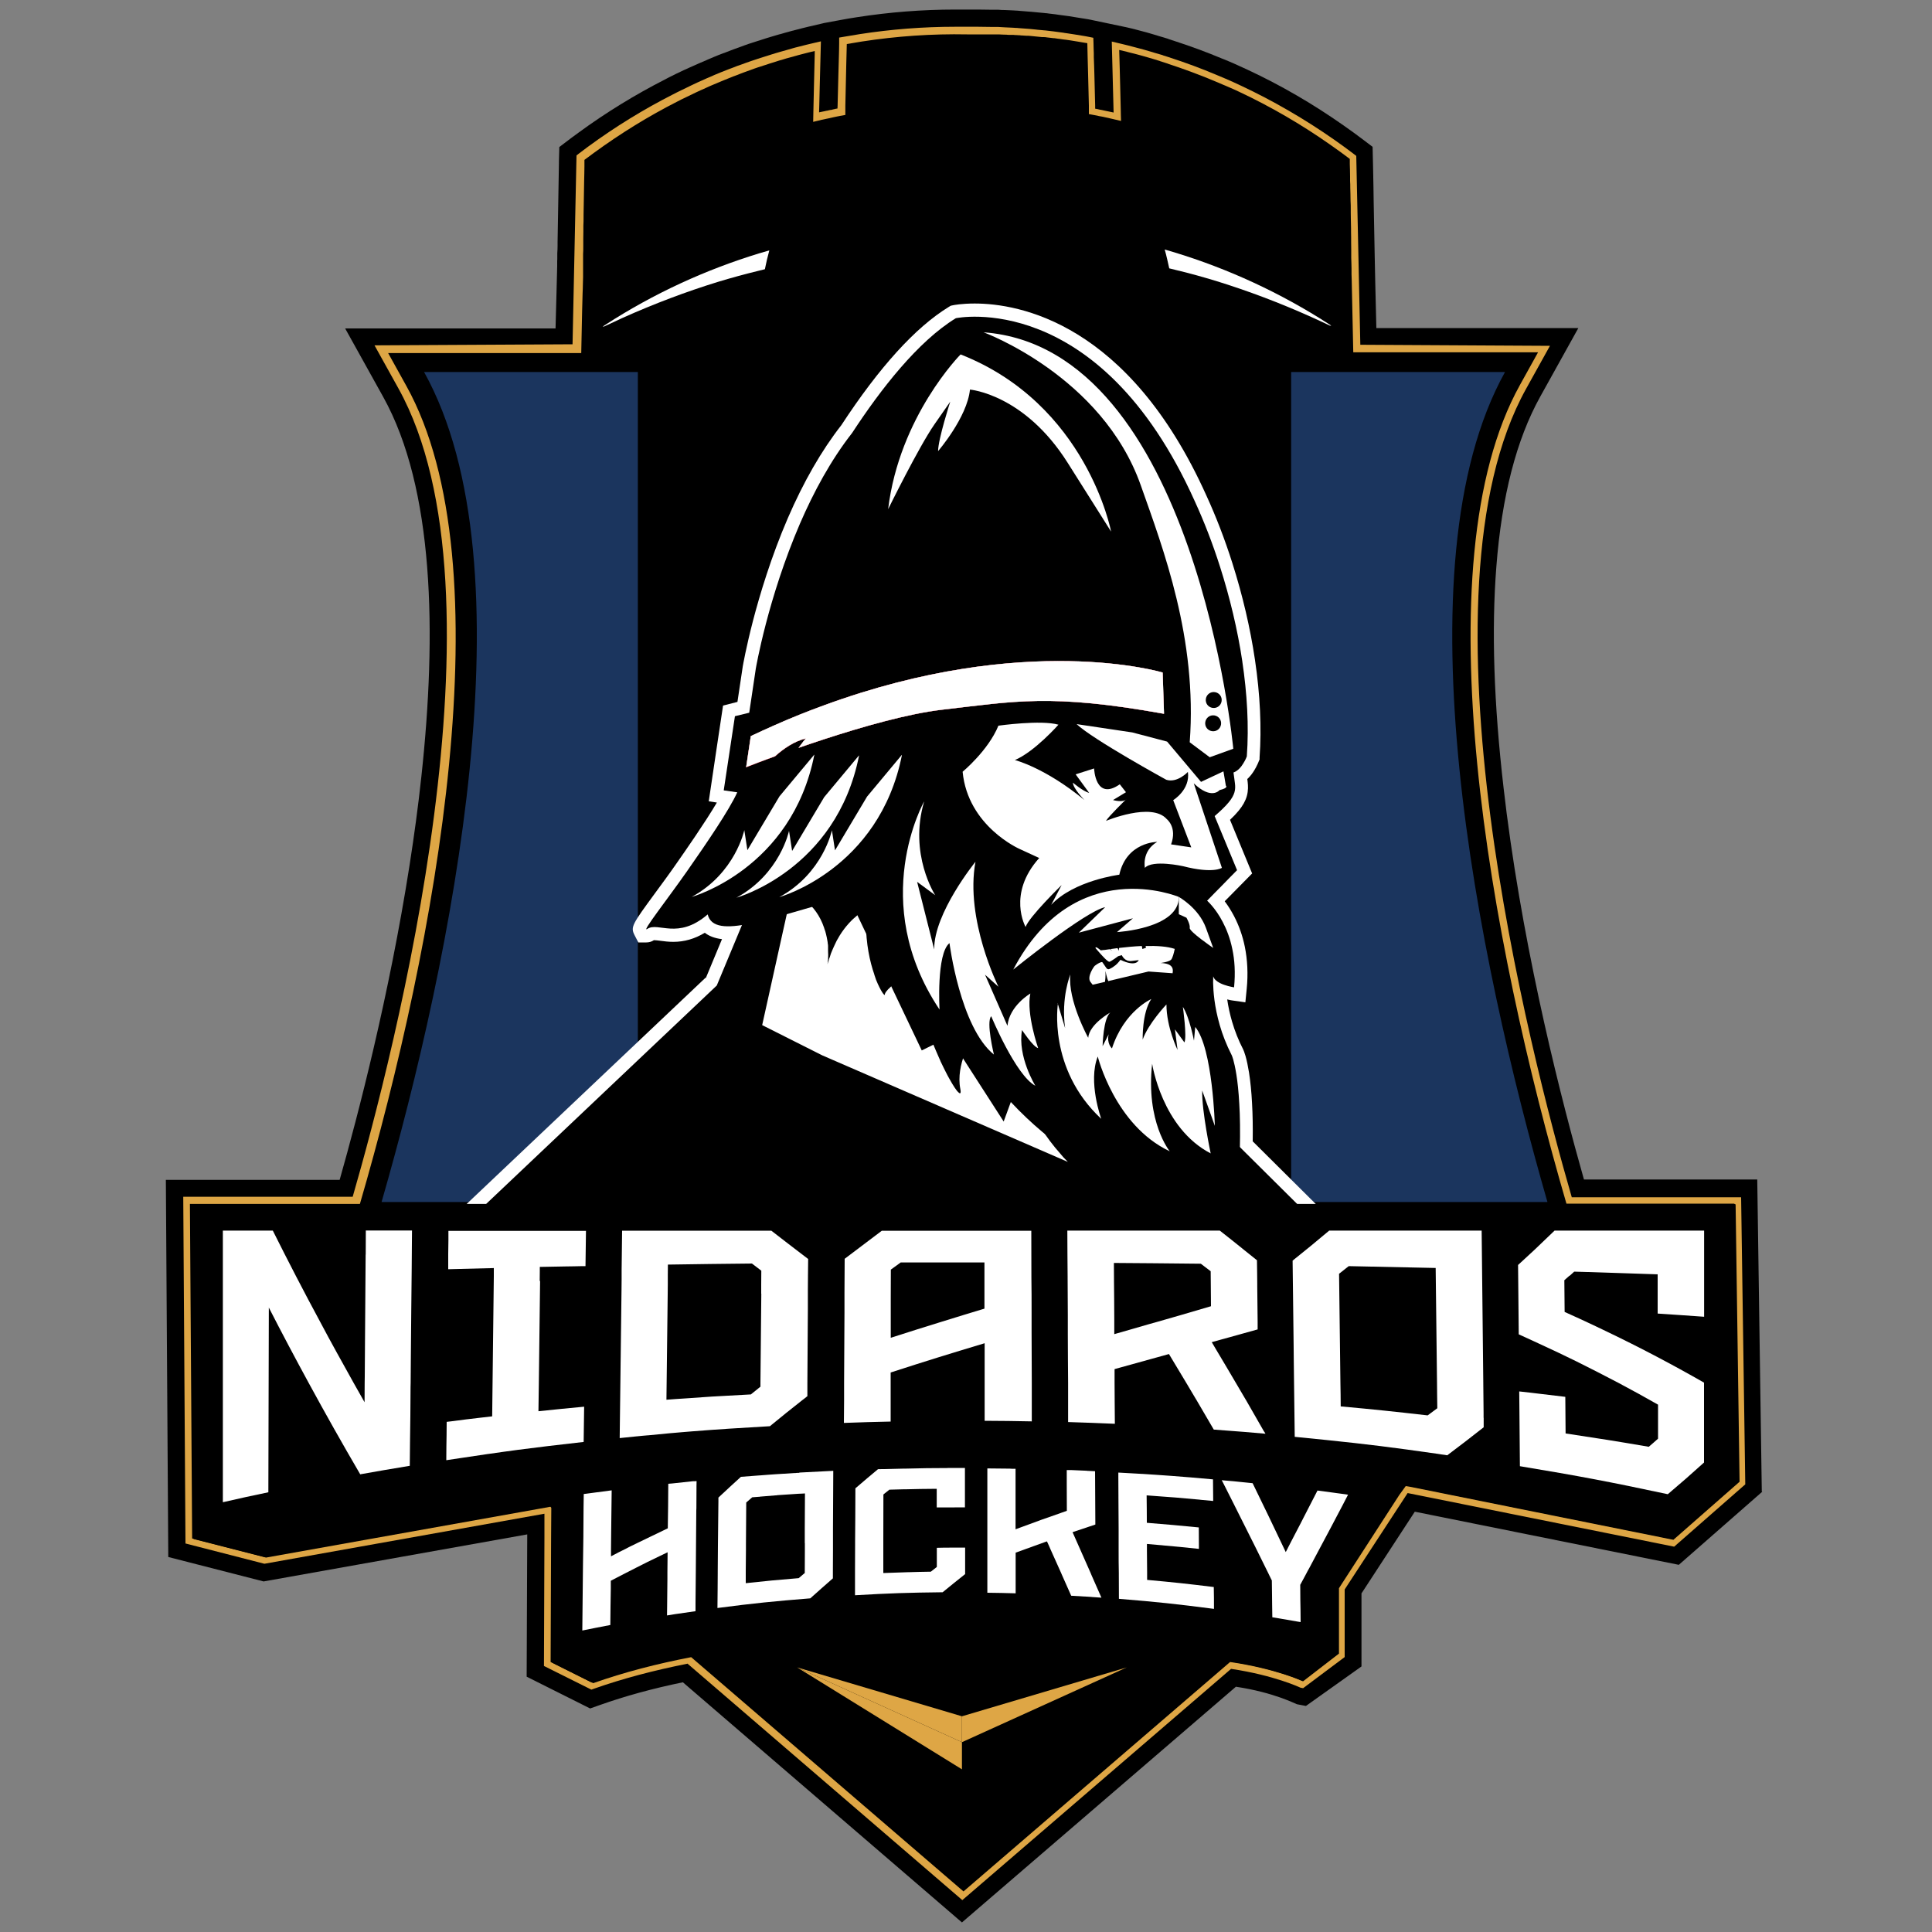 <?xml version="1.0" encoding="UTF-8"?><svg id="Lager_2" xmlns="http://www.w3.org/2000/svg" viewBox="0 0 200 200"><rect x="0" y="0" width="200" height="200" fill="#808080" stroke="none"/><defs><style>.cls-1{fill:none;}.cls-2{fill:#fff;}.cls-3{fill:#1b355e;}.cls-4{fill:#c70f26;}.cls-5{fill:#dea645;}</style></defs><g id="Layer_2"><g id="Components"><g id="_9ac87606-39f8-440e-b3c7-c25a3ea1d3a3_1"><path d="M182.43,154.42l-8.64,7.57-27.33-5.5-5.52,8.46v7.56l-5.75,4.09-.94-.18c-.1-.02-2.36-1.22-6.31-1.81l-28.36,24.4-28.89-24.86c-3.11.64-6,1.43-8.61,2.36l-.99.35-6.57-3.29.06-14.73-27.29,4.87-9.87-2.53-.25-39.04h17.99c1.91-6.72,5.13-19.09,7.24-32.59.47-3.02.89-6.08,1.22-9.16,1.61-14.85,1.31-29.84-3.95-39.3l-3.94-7.09h21.78l.05-1.89c.02-.62.03-1.22.05-1.83l.07-2.73v-.54c.01-.08.01-.12.01-.17v-.62c.02-.28.03-.53.03-.79,0-.14,0-.26,0-.37l.07-4.07c.01-.83.03-1.63.04-2.35l.03-1.76c0-.05,0-.1,0-.15l.04-1.51.95-.72c.28-.21.55-.42.84-.62l.16-.12c2.85-2.09,5.88-3.95,9-5.54,0,0,.08-.04.17-.09.09-.05.19-.1.23-.12l.06-.03c.49-.25.99-.49,1.48-.72.21-.1.41-.19.62-.28l.99-.44c.26-.11.51-.22.75-.32l.06-.03c.24-.1.48-.2.73-.31.3-.13.61-.25.91-.36l.25-.09.59-.23.38-.14c.36-.13.73-.27,1.1-.4l.34-.12c.07-.02.15-.05.25-.08.15-.05.29-.1.43-.14l1.16-.37s.43-.13.43-.13c.2-.06.39-.12.57-.17l.17-.05c.12-.03.23-.07.34-.09.25-.08.53-.15.81-.23l.41-.11h.02l.14-.04c.28-.08.55-.14.81-.21.19-.05.4-.1.61-.15l1.46-.34h0s.21-.05.21-.05l1.79-.33c.53-.1,1.07-.19,1.6-.27,3.33-.52,6.74-.79,10.14-.79.39,0,.78,0,1.17,0h.25c.31,0,.63,0,.95,0,0,0,1.5.02,1.51.02h.11s.11,0,.19,0h.32c.22.02.44.03.67.03l.9.04.29.02c.08,0,.18,0,.28.02l.99.08.27.02c.16.01.83.08.83.08.14.01.28.03.43.04,0,0,.09,0,.16.02.13,0,.26.02.38.04.21.02.45.05.68.08,0,0,.3.04.41.06,0,0,.28.04.45.06l.38.05.21.03.74.12.94.15c.16.02.36.06.56.1l.28.06,3.43.72c.19.05.37.09.55.13.07.02.43.11.43.11.23.06.48.12.72.19l.48.13.92.27c.09.03.17.05.25.08.14.04.29.09.45.13l.49.15.03.02c.21.07.41.13.61.2l.06.02c1.64.53,3.29,1.14,4.89,1.81l.21.08.81.34s.66.29.8.36l.85.39c3.43,1.6,6.74,3.53,9.86,5.72.79.55,1.47,1.05,2.09,1.52l.95.72.04,1.7.03,1.35v.12l.02.99c0,.45.02.92.02,1.4l.02,1.05h0s0,.03,0,.03l.09,4.74.06,2.85c.04,1.51.08,3.02.11,4.53h20.91l-3.94,7.09c-2.47,4.44-3.99,10.33-4.55,17.64-.51,6.52-.26,14.15.75,22.87.1.87.21,1.75.32,2.64,1.98,15.32,5.72,29.87,8,37.9h17.94l.47,32.29h0Z"/><path class="cls-5" d="M71.2,172.22c-3.51.69-6.78,1.56-9.7,2.59l-.28.1-4.91-2.45.05-13.34v-2.42s-28.99,5.18-28.99,5.18l-8.17-2.1-.23-35.89h17.54c4.31-14.91,16.57-62.4,4.73-83.69l-2.47-4.45s20.43-.11,20.5-.11c0,0,.41-19.53.41-19.55l.27-.21c.28-.22.57-.43.85-.64l.11-.08c2.78-2.04,5.73-3.85,8.76-5.39,0,0,.32-.16.39-.2l.04-.02c.5-.25.98-.48,1.46-.71h0c.2-.1.39-.19.59-.28l.98-.44c.24-.11.48-.21.72-.31l.06-.03c.23-.1.47-.2.7-.29.29-.12.59-.24.89-.35,0,0,.17-.06.22-.08l.59-.23.38-.13c.36-.13.72-.27,1.09-.39l.33-.11c.08-.03.16-.06.24-.08.14-.05.28-.09.4-.13l1.17-.37s.32-.1.39-.12c.19-.06.37-.11.55-.16l.18-.05c.1-.03.21-.06.32-.09.25-.08.53-.15.8-.23l.18-.05h0l.36-.09c.28-.07.53-.14.79-.2.19-.05.39-.1.59-.14l.9-.21-.12,4.6c-.02.69-.03,1.37-.05,2.06l-.02.69.33-.07c.08-.02.17-.04.25-.05.02,0,.05-.01.08-.02.06-.01.11-.03.17-.03.03,0,.17-.04.17-.04.06-.01.12-.03.18-.04h.06c.12-.03.22-.05.32-.08h.04s.04-.02.04-.02c.09-.01.18-.03.27-.05v-.13c0-.07,0-.13.01-.2v-.03c.01-.54.03-1.05.04-1.56.01-.54.03-1.07.04-1.61l.05-1.79c.01-.48.03-.96.03-1.44v-.58s.59-.1.59-.1c.52-.09,1.04-.18,1.56-.26,3.23-.5,6.55-.76,9.86-.76.38,0,.77,0,1.16,0h.27c.31,0,.63,0,.94,0l1.48.02s.06,0,.09,0h.03s.06,0,.11,0h.37c.22.02.45.03.68.04l.86.04.29.02c.08,0,.18,0,.29.02,0,0,.94.07.94.07l.26.02c.15.01.6.06.6.06l.16.02c.15.02.3.03.45.04,0,0,.2.02.21.02.1,0,.21.02.31.03.21.02.44.05.68.08,0,0,.28.03.37.05,0,0,.48.07.59.08h.06l.05.02.36.05.72.11.92.15c.16.03.33.05.5.09l.55.11.02.57c0,.34.02.69.03,1.03v.41c.03.59.04,1.19.06,1.79.02.54.03,1.09.04,1.63.01.53.03,1.06.04,1.6v.18s0,.09,0,.13c.09.02.17.04.26.05h.04s.04.02.04.02c.1.03.21.04.31.06l.14.03c.12.03.22.04.32.07,0,0,.27.06.34.07.1.02.46.1.46.1l-.19-7.35,1.17.28c.18.04.35.08.53.13.08.02.42.11.42.11.24.06.48.12.72.19l.45.12.93.27c.09.03.15.04.22.07.15.04.33.1.52.15l.28.08h0s.09.04.09.04c.23.07.45.14.67.21l.05.02c1.6.52,3.2,1.11,4.76,1.77l.19.08.81.34s.63.28.77.34l.84.39c3.32,1.56,6.54,3.43,9.59,5.56.77.54,1.43,1.02,2.03,1.48l.27.21s.37,17.44.42,19.55c.08,0,19.63.11,19.63.11l-2.47,4.45c-11.84,21.3.41,68.78,4.73,83.69h17.53l.43,29.72-7.36,6.45-27.5-5.53-.09-.02-6.52,9.98v7l-4.3,3.22-.27-.05s-2.68-1.28-7.19-1.95l-27.82,23.94-28.39-24.43h-.02Z"/><path d="M179.52,124.61h-17.36c-7.88-27.01-15.15-66.16-4.82-84.75l1.88-3.39h-19.13c-.04-2.12-.1-4.85-.15-6.95,0-.37-.02-.74-.03-1.11,0-.09,0-.19,0-.28v-.1c0-.07,0-.13,0-.2,0-.34-.02-.74-.03-1.16,0-.06,0-.13,0-.19,0-.06,0-.12,0-.18,0-.05,0-.11,0-.16,0-.1,0-.2,0-.3h0c0-.24,0-.5-.01-.75,0-.16,0-.32,0-.48,0-.2,0-.4-.01-.61,0-.11,0-.23,0-.34,0-.31-.01-.63-.02-.95,0-.23,0-.47-.01-.71,0-.06,0-.11,0-.17s0-.12,0-.18c0-.28,0-.56-.02-.83,0-.48-.02-.94-.03-1.39,0-.23,0-.46-.02-.69h0c0-.13,0-.24,0-.36v-.11c0-.48-.02-.92-.03-1.3,0-.03,0-.07,0-.1,0-.15,0-.29,0-.42-.66-.5-1.34-.99-2.01-1.46-3.03-2.13-6.21-3.97-9.47-5.5-.28-.13-.55-.26-.84-.38-.18-.08-.35-.16-.53-.23-.08-.03-.16-.07-.24-.1-.03,0-.05-.02-.07-.03-.24-.1-.48-.21-.73-.31-.06-.03-.13-.05-.19-.08-1.55-.65-3.13-1.23-4.71-1.75-.02,0-.03,0-.04-.02-.22-.07-.43-.14-.65-.21-.02,0-.04-.02-.07-.02-.02,0-.04-.02-.06-.02-.02,0-.03,0-.04-.02-.25-.08-.5-.15-.75-.23-.05-.02-.1-.03-.16-.05-.01,0-.03,0-.04-.01-.07-.02-.14-.04-.21-.06-.23-.07-.47-.13-.7-.2-.15-.04-.3-.08-.44-.12-.24-.06-.47-.13-.71-.18-.14-.04-.28-.08-.42-.11-.26-.07-.53-.13-.79-.19.02.59.03,1.17.05,1.76.02.64.03,1.27.05,1.91.02.83.04,1.66.06,2.49,0,.39.02.79.03,1.19-.03,0-.05-.01-.08-.02-.03,0-.06-.02-.09-.02s-.05-.01-.08-.02h0s-.08-.02-.12-.03c-.06-.02-.12-.03-.18-.04-.04,0-.08-.02-.13-.03-.06-.01-.12-.03-.17-.04-.07-.02-.15-.03-.22-.05-.08-.02-.17-.04-.25-.06-.13-.03-.25-.05-.38-.08-.09-.03-.19-.04-.28-.06-.03,0-.07-.02-.11-.02-.13-.02-.25-.04-.38-.08-.15-.02-.28-.05-.43-.08h0c-.14-.02-.28-.05-.43-.08,0-.09,0-.19,0-.28v-.27c0-.06,0-.12,0-.17v-.16c-.03-1.08-.05-2.16-.08-3.23-.02-.62-.03-1.24-.05-1.86-.01-.46-.02-.92-.03-1.37-.16-.03-.32-.06-.49-.08-.16-.03-.31-.05-.47-.08-.14-.03-.29-.05-.43-.07-.13-.02-.25-.04-.37-.06-.11-.02-.23-.04-.34-.05-.03,0-.07,0-.1-.02-.02,0-.04,0-.06,0-.08-.01-.17-.02-.25-.03h0c-.14-.02-.27-.04-.41-.06-.08,0-.16-.02-.24-.03-.09-.01-.18-.03-.27-.04-.03,0-.06,0-.08,0-.23-.03-.45-.05-.69-.08-.1-.02-.2-.03-.3-.03h0s-.03,0-.05,0-.03,0-.04,0c-.03,0-.07,0-.1,0-.2-.02-.4-.04-.6-.06-.2-.02-.4-.04-.59-.06-.08,0-.17-.01-.25-.02-.03,0-.07,0-.11,0-.03,0-.06,0-.09,0-.15,0-.3-.03-.45-.03-.06,0-.13,0-.2-.02-.02,0-.04,0-.06,0-.11,0-.21-.01-.32-.02-.09,0-.18,0-.28-.02-.07,0-.13,0-.21,0-.03,0-.05,0-.07,0-.04,0-.08,0-.12,0-.11,0-.23,0-.34-.02-.03,0-.05,0-.08,0-.23,0-.47-.02-.71-.03h-.05s-.07,0-.11,0c-.06,0-.11,0-.17,0h-.07s-.04,0-.06,0h-.05s-.05,0-.07,0c-.05,0-.1,0-.15,0-.08,0-.16,0-.24,0-.09,0-.18,0-.28,0-.11,0-.21,0-.32,0h-.49c-.31,0-.62,0-.93,0h-.29c-3.64-.07-7.29.18-10.9.74-.52.08-1.03.17-1.55.26-.01.63-.03,1.27-.05,1.91-.01.44-.02.88-.03,1.32-.02,1.05-.05,2.1-.07,3.16v.08s0,.09,0,.14v.17c0,.1,0,.18,0,.28s0,.19,0,.28c-.13.02-.28.05-.43.08,0,0-.01,0-.02,0-.13.03-.27.06-.41.08-.13.03-.25.05-.38.08-.08.02-.17.04-.26.06-.04,0-.08.02-.12.03-.06,0-.13.03-.19.04-.02,0-.04,0-.07.01-.09.02-.18.04-.27.06-.11.03-.22.04-.33.07-.04,0-.07.02-.11.03-.21.05-.42.1-.64.15-.03,0-.07.02-.1.03,0-.35.02-.7.02-1.05.02-.88.04-1.75.06-2.62.03-1.12.06-2.23.08-3.34,0-.11,0-.22,0-.33-.19.05-.39.09-.59.14-.26.06-.52.13-.78.2-.12.03-.23.06-.34.09-.03,0-.07.02-.1.03h0c-.3.08-.61.16-.91.25-.14.03-.28.08-.42.12h0s-.04.01-.06.02c-.17.05-.35.1-.52.15-.13.04-.27.08-.4.13-.1.03-.19.06-.29.09-.21.06-.41.13-.61.2l-.26.08c-.13.04-.27.09-.4.13-.08.03-.17.06-.25.08-.1.03-.2.07-.29.1-.38.13-.75.27-1.13.41-.11.04-.22.08-.32.12-.02,0-.05.02-.07.03-.08.03-.17.07-.25.1-.09.03-.18.07-.27.1-.04.02-.08.03-.11.04-.03,0-.06.02-.08.03-.29.11-.59.23-.87.35-.23.1-.47.19-.7.29-.26.11-.52.22-.78.33h0c-.06.03-.12.06-.18.08-.2.09-.39.18-.59.27-.06.03-.13.06-.19.08-.19.09-.39.18-.58.27h0c-.48.23-.96.46-1.43.69-.02,0-.04.02-.06.03-.13.07-.26.13-.39.2-2.99,1.52-5.88,3.3-8.66,5.33-.32.23-.64.47-.96.71v.13s0,.08,0,.13c0,.08,0,.18,0,.27v.16c0,.44-.02.96-.03,1.52-.01.72-.03,1.52-.04,2.34,0,.38-.01.75-.02,1.13,0,.06,0,.13,0,.18v.05c0,.3,0,.6-.02.9v.15c0,.16,0,.3,0,.46,0,.24,0,.48-.01.72h0c0,.14,0,.28,0,.43,0,.13,0,.27,0,.4,0,.27,0,.53-.02.78v.23c0,.11,0,.22,0,.32v.34c0,.07,0,.13,0,.2v.23h0v.27c0,.08,0,.15,0,.23v.08c0,.1,0,.2,0,.29,0,.06,0,.13,0,.19,0,.24-.01.49-.02.73,0,.32-.02.64-.03.96-.02.63-.03,1.25-.05,1.87-.03,1.22-.06,3.06-.09,4.31h-19.99l1.88,3.39c10.34,18.59,3.06,57.74-4.82,84.75h-17.42l.23,34.63,7.49,1.92,26.53-4.74,2.9-.52.26.23v3.01s-.06,12.9-.06,12.9l4.24,2.12c3.19-1.13,6.6-2.01,10.14-2.69l28.19,24.25,27.6-23.75c4.78.7,7.55,2,7.55,2l3.72-2.87v-6.77l6.25-9.66.66-.91.55.09,27.16,5.47,6.85-6.01-.41-28.69h0v-.02Z"/><path class="cls-3" d="M155.79,38.51h-22.13v85.92h26.53c-7.25-25.15-15.59-65.8-4.39-85.92"/><path class="cls-3" d="M66.03,38.51v85.92h-26.53c7.25-25.14,15.6-65.79,4.4-85.92,0,0,22.13,0,22.13,0Z"/><path d="M127.18,62.04c.07.37-.17.73-.54.8-.37.07-.73-.17-.8-.54-.07-.37.17-.73.54-.8.37-.07.73.17.8.54"/><path d="M127.58,63.8c.07.37-.17.73-.54.8-.37.07-.73-.17-.8-.54-.07-.37.17-.73.54-.8.37-.07.73.17.8.54"/><path d="M127.18,62.04c.07.37-.17.73-.54.8-.37.07-.73-.17-.8-.54-.07-.37.17-.73.54-.8.37-.07.73.17.8.54"/><path d="M127.58,63.8c.07.37-.17.73-.54.8-.37.07-.73-.17-.8-.54-.07-.37.17-.73.54-.8.37-.07.73.17.8.54"/><path d="M127.18,62.04c.07.37-.17.73-.54.8-.37.07-.73-.17-.8-.54-.07-.37.17-.73.54-.8.37-.07.73.17.8.54"/><path d="M127.58,63.8c.07.37-.17.73-.54.8-.37.07-.73-.17-.8-.54-.07-.37.17-.73.54-.8.37-.07.73.17.8.54"/><path class="cls-2" d="M78.65,26.21c.33-.09.66-.2.99-.29-.17.63-.33,1.28-.46,1.95l-.73.18c-1.35.33-2.75.71-4.13,1.13-3.28,1.01-6.59,2.26-9.83,3.71-.65.3-1.31.6-1.96.91h-.13c.08-.05.16-.1.24-.16,5.04-3.27,10.43-5.73,16-7.43"/><path class="cls-2" d="M137.81,33.71h-.13c-.66-.32-1.32-.61-1.97-.91-3.23-1.45-6.54-2.7-9.81-3.71-1.39-.42-2.77-.81-4.13-1.13l-.73-.18c-.15-.67-.29-1.32-.47-1.95.33.09.66.2.99.29,5.57,1.7,10.96,4.17,16.01,7.43.07.05.16.1.24.16"/><path d="M127.18,62.04c.07.37-.17.73-.54.8-.37.07-.73-.17-.8-.54-.07-.37.17-.73.54-.8.37-.07.73.17.8.54"/><path d="M127.58,63.8c.07.37-.17.73-.54.8-.37.07-.73-.17-.8-.54-.07-.37.17-.73.54-.8.37-.07.73.17.8.54"/><path d="M127.18,62.04c.07.37-.17.73-.54.8-.37.07-.73-.17-.8-.54-.07-.37.17-.73.54-.8.37-.07.73.17.8.54"/><path d="M127.58,63.8c.07.37-.17.73-.54.8-.37.07-.73-.17-.8-.54-.07-.37.17-.73.54-.8.37-.07.73.17.8.54"/><path d="M127.18,62.04c.07.37-.17.73-.54.8-.37.07-.73-.17-.8-.54-.07-.37.17-.73.54-.8.37-.07.73.17.8.54"/><path d="M127.58,63.8c.07.37-.17.73-.54.8-.37.07-.73-.17-.8-.54-.07-.37.17-.73.54-.8.37-.07.73.17.8.54"/><path class="cls-2" d="M73.07,101.24l1.67-4.02c-.79-.09-1.37-.34-1.78-.66-1.04.63-2.12.94-3.26.94-.51,0-.96-.06-1.33-.11-.24-.03-.46-.06-.62-.06h-.06c-.25.16-.51.23-.78.23h-.83l-.39-.75c-.44-.86-.24-1.13,2.18-4.43.69-.94,1.48-2.01,2.15-2.98.97-1.39,2.94-4.21,4.19-6.32l-.84-.13.77-5.18.71-4.73,1.49-.38.55-3.67c.02-.11.34-1.96,1.07-4.77.68-2.6,1.85-6.54,3.59-10.57,1.63-3.77,3.49-7.01,5.54-9.63,3.94-6.02,7.68-10.14,11.13-12.25l.2-.12.23-.05c.09-.02.9-.18,2.25-.18,4.53,0,15.92,1.94,23.99,19.89.99,2.16,1.9,4.51,2.68,6.97,1.06,3.34,1.85,6.7,2.34,10,.54,3.63.7,7.05.48,10.15v.19s-.08.18-.08.18c0,0-.04.12-.13.31-.1.22-.22.44-.34.64-.19.31-.4.58-.62.8-.03.03-.06.06-.1.09.02.12.03.23.04.33.04.37.07.87-.09,1.44-.15.52-.42,1-.85,1.52-.24.29-.53.6-.89.94l2.29,5.55-2.84,2.88c.36.47.68.99.97,1.54.51.98.88,2.03,1.11,3.15.28,1.38.35,2.85.2,4.37l-.14,1.4-1.4-.2s-.15-.02-.39-.08c-.03,0-.06-.01-.09-.02.11.76.28,1.53.5,2.29.29.99.67,1.95,1.14,2.86.05.1.14.31.25.69.14.48.26,1.07.37,1.74.14.91.25,1.97.31,3.15.07,1.19.09,2.52.07,3.96l8.12,8.07-91.4.22,26.64-25.23h0Z"/><path class="cls-2" d="M49.82,125.12l84.75-.21-6.22-6.18c.03-1.77,0-3.24-.06-4.44-.07-1.28-.18-2.27-.3-3.02-.12-.75-.24-1.25-.33-1.57s-.16-.45-.16-.45c-.55-1.08-.95-2.12-1.23-3.09s-.45-1.85-.55-2.6c-.1-.75-.13-1.36-.14-1.79,0-.43.01-.67.01-.67.06.22.23.39.44.54.21.15.48.27.73.35.25.09.5.15.69.19s.3.06.3.06c.15-1.52.06-2.84-.18-3.96-.23-1.13-.6-2.06-.99-2.8-.38-.74-.79-1.29-1.1-1.66-.31-.37-.52-.55-.52-.55l.77-.79.78-.79.77-.79.78-.79-.58-1.4-.58-1.4-.58-1.4-.58-1.4c.67-.58,1.14-1.04,1.46-1.43.32-.39.5-.72.59-1.03.09-.31.09-.61.05-.93-.03-.33-.1-.69-.15-1.12.22-.08.42-.22.59-.39.17-.17.32-.37.43-.56.12-.19.21-.37.27-.5s.09-.22.09-.22c.23-3.15.03-6.5-.47-9.85-.5-3.35-1.31-6.68-2.3-9.79-.78-2.46-1.68-4.76-2.63-6.83-9.93-22.09-24.73-18.94-24.73-18.94-3.93,2.4-7.78,7.35-10.74,11.88-2.21,2.82-3.99,6.13-5.4,9.39-1.65,3.83-2.8,7.58-3.53,10.38-.73,2.79-1.04,4.63-1.04,4.63l-.17,1.14-.17,1.14-.17,1.14-.17,1.14-.37.09-.37.09-.37.09-.37.09-.29,1.92-.29,1.92-.29,1.92-.29,1.92.35.05.35.05.35.05.35.05c-.83,1.84-3.19,5.29-5.18,8.14s-4.83,6.46-4.13,6c1.14-.76,3.14,1.17,6.25-1.5.29,1.19,1.54,1.41,3.53,1.1l-2.6,6.24-24.39,23.1h0Z"/><path d="M110.59,120.3l-25.47-11.05-6.22-3.13h0s2.15-9.7,2.15-9.7l.9-4.04s.08.05.12.07c.31.11,2.36.95,3.25,3.62,0,.02.02.05.02.08.07.17.12.34.16.51,0,0,0,0,0,0,.04.14.07.27.09.39.02.12.05.26.07.38.02.08.02.17.03.25.02.08.03.16.03.25,0,.08,0,.17,0,.24,0,.08,0,.16,0,.24.02.32.02.62,0,.89-.02.18-.04.36-.06.52.04-.12.06-.24.11-.34.03-.14.07-.27.13-.4.04-.13.08-.26.12-.38.05-.12.1-.25.15-.36.05-.12.1-.23.15-.34l.15-.32c.05-.09.1-.2.15-.31.11-.18.21-.35.3-.52.62-1,1.29-1.66,1.81-2.08.09-.08.18-.14.27-.2.41-.3.69-.41.69-.41-.04.44-.05.88-.05,1.3,0,2.25.41,4.11.87,5.42,0,0,0,0,0,.02.06.18.12.36.18.53.48,1.18.91,1.75.91,1.51,0-.02,0-.08.04-.12,0-.04.05-.08.08-.15.02-.02.04-.05.07-.08.04-.05.1-.12.15-.18l.1-.09c.14-.15.29-.28.45-.43.04-.04.09-.08.14-.12.2-.18.42-.38.65-.55.6-.49,1.14-.88,1.14-.88h0c.12,1.04.34,2.14.64,3.24.15.55.31,1.1.48,1.64.12.35.24.72.37,1.08.13.34.26.7.39,1.04.2.52.41,1.01.61,1.48.12.27.23.53.34.78.05.09.08.18.12.28.12.24.23.48.33.68.07.14.14.28.2.4.12.25.25.48.36.68.41.74.75,1.27.97,1.45.08.08.15.11.18.07.05-.05.05-.18,0-.45-.49-2.5,1.19-5.22,1.31-5.42,0,0,.02.08.05.17,0,.05.02.11.05.18.04.16.11.38.18.63.03.12.08.25.1.38.03.07.05.15.08.24.07.25.15.51.23.78.08.28.16.55.24.82.04.12.08.24.11.36.15.51.3.99.43,1.38.07.2.12.36.18.51,0,0,0,.02,0,.02.08.22.14.34.17.37.05.05.05-.07,0-.38-.32-2.19.74-8.83.74-8.86.08.59.18,1.16.28,1.71.02.11.03.22.06.32.06.32.12.63.19.95.06.32.13.64.22.94.15.61.31,1.2.48,1.77.17.56.34,1.1.54,1.64h0c.74,2.12,1.66,3.91,2.63,5.44,0,0,.02.02.02.02.33.52.66,1,1,1.45.34.45.69.88,1.04,1.27.12.14.23.27.34.4.12.12.25.25.37.38,0,0,.02.02.03.04h.01s.03.04.05.06h0s0,.03,0,.03h.02ZM105.98,96.54l-26.26-7.77-5.52,13.25-24.39,23.1,84.75-.21-28.59-28.38h0Z"/><path d="M128.61,68.5c-.5-3.35-1.31-6.68-2.3-9.79-.78-2.46-1.68-4.76-2.63-6.83-9.93-22.09-24.73-18.94-24.73-18.94-3.93,2.4-7.78,7.35-10.74,11.88-2.21,2.82-3.99,6.13-5.4,9.39-1.65,3.83-2.8,7.58-3.53,10.38-.73,2.8-1.04,4.63-1.04,4.63l-.17,1.14-.17,1.14-.17,1.14-.17,1.14-.37.09-.37.09-.37.09-.37.09-.29,1.92-.29,1.92-.29,1.92-.29,1.92.35.05.35.05.35.05.35.05c-.83,1.84-3.19,5.29-5.18,8.14-1.99,2.85-4.83,6.46-4.13,6,1.14-.76,3.14,1.17,6.25-1.5.67,2.74,6.38.36,14.58-1.84l3.79,7.96,3.79,7.96,1.42-.7,1.42-.7,2.82,4.38,2.82,4.38.37-1.01.37-1.01c2.17,2.32,4.33,4.07,6.35,5.39,2.02,1.32,3.9,2.21,5.51,2.81,1.61.6,2.95.92,3.88,1.08.94.16,1.47.17,1.47.17-.4-.22-.78-.52-1.12-.84-.34-.33-.65-.68-.9-1.01s-.47-.64-.62-.88-.24-.39-.26-.43c1.76,1.15,3.26,1.98,4.52,2.57,1.26.6,2.27.97,3.07,1.2.8.23,1.37.31,1.75.33.38.03.56,0,.56,0-.21-.2-.35-.64-.44-1.19-.09-.54-.12-1.2-.13-1.83,0-.63,0-1.23.03-1.67.02-.44.04-.73.04-.73.04-1.93.02-3.51-.06-4.79-.07-1.28-.18-2.27-.3-3.02-.12-.75-.24-1.25-.33-1.57s-.16-.45-.16-.45c-.55-1.08-.95-2.12-1.23-3.09s-.45-1.85-.55-2.6c-.1-.75-.13-1.36-.14-1.79,0-.43.01-.67.01-.67.06.22.23.39.44.54.22.15.48.27.73.35.25.09.5.15.69.19s.3.06.3.06c.15-1.52.06-2.84-.18-3.96-.23-1.13-.6-2.06-.99-2.8-.38-.74-.79-1.29-1.1-1.66-.31-.37-.52-.55-.52-.55l.77-.79.78-.79.77-.79.78-.79-.58-1.4-.58-1.4-.58-1.4-.58-1.4c.67-.58,1.14-1.04,1.46-1.43.32-.39.5-.72.59-1.03.09-.31.09-.61.05-.93-.03-.33-.1-.69-.15-1.12.22-.08.42-.22.59-.39.17-.17.32-.37.43-.56.12-.19.21-.37.27-.5s.09-.22.09-.22c.23-3.15.03-6.5-.47-9.85"/><path class="cls-2" d="M103.37,75.12s4.39-.62,6.2-.1c0,0-2.47,2.8-4.51,3.66,0,0,3.12.78,7.2,4.14,0,0-1.19-1.21-1.19-1.8,0,0,1.04.9,1.68,1.06l-1.4-1.92,1.91-.61s.12,3.41,2.66,1.64l.64.82-1.34.81s1.08.32,1.41-.13c0,0-1.92,1.87-2.14,2.29,0,0,4.73-1.99,6.3-.18,0,0,1.09.84.44,2.61l2.09.31-1.87-4.89s1.78-1.08,1.52-2.92c0,0-1.1,1.18-2.24.81,0,0-7.62-4.18-9.28-5.76l5.76.86,3.61.95,3.51,4.17,2.32-1.09.25,1.48s.33.23-.65.46c0,0-.83,1.06-2.67-.7l2.91,8.75s-.91.63-4.01-.17c0,0-3.16-.71-3.96.17,0,0-.37-1.72,1.27-2.69,0,0-3.17,0-3.92,3.4,0,0-4.7.59-7.05,3.12l1.08-2.05s-3.38,3.29-3.73,4.34c0,0-1.94-3.41,1.41-7.14l-2.02-.93s-5.37-2.34-5.91-8c0,0,2.66-2.2,3.71-4.78"/><path class="cls-2" d="M122.03,92.85s-10.79-4.55-17.14,7.52c0,0,7.48-6.05,9.52-6.46l-2.73,2.64,5.6-1.49-1.65,1.43s6.44-.36,6.4-3.64"/><path class="cls-2" d="M96.82,92.68s-2.78-4.24-1.15-9.72c0,0-5.88,10.37,1.59,21.55,0,0-.34-5.78,1.03-6.88,0,0,1.1,8.71,4.6,11.54,0,0-.83-3.39-.28-3.97,0,0,2.53,6.11,4.57,7.2,0,0-1.87-3.02-1.38-5.77,0,0,1.15,1.75,1.67,1.87,0,0-1.25-3.55-.81-5.65,0,0-2.16,1.25-2.37,3.34l-2.32-5.29,1.39,1.25s-3.48-6.96-2.38-12.94c0,0-4.33,5.33-4.27,9.08l-1.77-7,1.89,1.39h0Z"/><path class="cls-2" d="M84.3,78.13c-2.35,11.86-12.7,14.72-12.7,14.72,4.53-2.46,5.45-6.92,5.45-6.92l.32,2.08,3.32-5.57h0s3.56-4.27,3.56-4.27l.04-.04h0Z"/><path class="cls-2" d="M88.93,78.21c-2.35,11.86-12.7,14.72-12.7,14.72,4.53-2.46,5.45-6.92,5.45-6.92l.32,2.08,3.32-5.57h0s3.56-4.27,3.56-4.27l.04-.04h0Z"/><path class="cls-2" d="M93.37,78.15c-2.35,11.86-12.7,14.72-12.7,14.72,4.53-2.45,5.45-6.92,5.45-6.92l.32,2.08,3.32-5.57h0s3.56-4.27,3.56-4.27l.04-.04h0Z"/><path class="cls-2" d="M109.52,103.86s-1.1,6.76,4.48,11.96c0,0-1.4-3.84-.36-6.45,0,0,1.76,7.13,7.45,9.81,0,0-2.49-3.03-1.82-9.06,0,0,1,6.66,6.06,9.28,0,0-.93-4.38-.88-6.51l1.31,3.66s-.21-8.05-2.03-10.24l-.13,1.42s-.46-2.43-1.15-3.5c0,0,.44,3.13.16,3.68l-.98-1.35.27,2.13s-1.15-2.35-1.15-4.71c0,0-1.89,1.99-2.46,3.64,0,0-.08-2.78.89-4.2,0,0-2.81,1.23-4.07,5.11,0,0-.57-.5-.34-1.46l-.63,1.23s.06-2.94.82-3.5c0,0-2.18,1.2-2.31,2.63,0,0-2.13-3.86-1.85-6.55,0,0-.98,2.39-.54,5.55l-.77-2.56h0Z"/><path class="cls-2" d="M125.23,78.39l2.44-.88s-3.91-41.51-25.85-43.11c0,0,12.28,4.5,16.28,15.86,2.32,6.57,5.86,15.84,5.06,26.58l2.07,1.55h0Z"/><path class="cls-2" d="M120.49,73.89c-11.72-2.11-15.48-1.28-22.97-.42-3.52.41-8.21,1.75-12.19,3.05-.94.31-1.84.61-2.67.9.42-.58.71-.93.75-.97-1.18.28-2.29,1.04-3.18,1.84-.68.24-1.26.47-1.73.64-.8.3-1.26.49-1.26.49l.48-3.22c.79-.37,1.56-.73,2.34-1.07,1.79-.8,3.54-1.5,5.25-2.12,20.91-7.67,35.05-3.39,35.05-3.39l.14,4.26h0Z"/><path class="cls-4" d="M99.47,72.36c-.65.08-1.33.16-2.04.24-2.45.28-5.65,1.02-9.53,2.2h0s-.09.03-.13.04c-.47.15-.96.3-1.45.45,0,0,0,0,0,0-.39.13-.8.26-1.21.38l.48-.63-2.37.55c-1.12.27-2.28.92-3.44,1.93-.35.13-.68.25-.97.36-.17.06-.33.12-.48.18l.19-1.26c.31-.14.6-.28.88-.41.36-.16.69-.31,1.01-.45,1.38-.61,2.79-1.19,4.2-1.73.33-.13.66-.25.99-.37,17.99-6.6,31.02-4.2,33.9-3.53l.08,2.53c-9.95-1.71-14.03-1.22-20.12-.48M120.36,69.63s-14.15-4.28-35.05,3.39c-1.7.62-3.46,1.33-5.25,2.13-.77.33-1.55.7-2.34,1.07l-.48,3.22s.46-.18,1.26-.49c.47-.18,1.05-.4,1.73-.64.89-.8,2-1.57,3.18-1.85-.03.04-.33.39-.75.97.84-.29,1.74-.6,2.67-.91,3.99-1.31,8.68-2.64,12.19-3.05,7.49-.87,11.25-1.69,22.96.42l-.13-4.26h0Z"/><path class="cls-2" d="M120.49,73.89c-11.72-2.11-15.48-1.28-22.97-.42-3.52.41-8.21,1.75-12.19,3.05-.94.31-1.84.61-2.67.9.42-.58.71-.93.75-.97-1.18.28-2.29,1.04-3.18,1.84-.68.24-1.26.47-1.73.64-.8.3-1.26.49-1.26.49l.48-3.22c.79-.37,1.56-.73,2.34-1.07,1.79-.8,3.54-1.5,5.25-2.12,20.91-7.67,35.05-3.39,35.05-3.39l.14,4.26h0Z"/><path d="M126.4,75c-.07.45-.48.76-.94.69-.45-.07-.76-.48-.69-.94.07-.45.48-.76.94-.69.45.07.76.48.69.94"/><path d="M126.46,72.59c-.07.45-.48.76-.94.69-.45-.07-.76-.48-.69-.94.07-.45.48-.76.94-.69.45.07.76.48.69.94"/><path class="cls-2" d="M121.4,100.75l-2.51-.18-4.16.99c-.18-.39-.29-1.05-.29-1.05,0,0,.03.6-.05,1.13l-1.28.3c-.08-.1-.17-.21-.24-.31-.36-.52.35-1.55.46-1.65.11-.09.38-.28.61-.36.23-.08.18.04.35.24.16.2.29.58.56.45.27-.12.45-.25.65-.41.2-.16.49-.54.49-.54,1.66.8,1.89.03,1.89.03l-.74.09c-.73.09-1.01-.6-1.01-.6l-.37.1s-.67.5-.9.58c-.16.06-.84-.7-1.21-1.13-.14-.17-.24-.28-.24-.28-.05-.29.54.23.54.23l.32-.04s.04,0,.06,0c.18-.03.37-.06.56-.08l.26.18s-.07-.06-.15-.14c-.01-.01-.03-.03-.05-.05.24-.03.49-.07.74-.1.08.17.13.28.13.28,0-.11,0-.2.03-.3.78-.09,1.58-.17,2.35-.2.04.18.06.31.06.31l.38-.13s-.04-.11-.05-.18c1.17-.03,2.25.04,3.02.3-.09.42-.23.98-.39,1.13-.26.23-1.08.33-1.08.33,1.24.04,1.26.57,1.27.77,0,.06,0,.18-.03.32"/><path d="M114.1,99.05c-.19.03-.38.06-.57.09-.13-.16-.22-.26-.22-.26-.04-.27.5.21.5.21l.29-.03h0Z"/><path class="cls-2" d="M122.03,92.85s2.06,1.14,2.81,3.21l.75,2.07s-2.49-1.7-2.43-2.07c.06-.37-.34-1.06-.34-1.06l-.79-.36v-1.79h0Z"/><path class="cls-2" d="M98.37,41.58s-1.25,3.86-1.26,5.12c0,0,3.01-3.49,3.3-6.37,0,0,5.61.45,10.11,7.57l4.5,7.13s-2.5-13.2-15.58-18.34c0,0-6.34,6.39-7.5,16.02,0,0,3.17-6.45,4.8-8.79l1.63-2.34h0Z"/><polygon class="cls-5" points="99.58 177.67 82.52 172.61 99.58 180.35 99.58 177.67"/><polygon class="cls-5" points="99.58 177.67 116.64 172.61 99.58 180.35 99.58 177.67"/><polygon class="cls-5" points="82.52 172.61 99.58 183.16 99.58 180.35 82.52 172.61"/><path d="M179.93,153.31l-6.85,6.01-27.16-5.47-.55-.09-.66.91-6.25,9.66v6.77l-3.72,2.88s-2.77-1.3-7.55-2c-.93-.13-1.94-.28-3.01-.42-.97-.13-1.99-.26-3.05-.38-11.47-1.39-28.37-2.62-43.83-.64-1,.13-2.01.27-3,.43-.98.15-1.95.32-2.91.51-3.54.68-6.95,1.56-10.15,2.69l-4.24-2.12.05-12.9.02-3.01v-.27l-.26.05-2.9.52-26.53,4.74-7.49-1.92-.23-34.63h159.85l.41,28.69h0Z"/><path class="cls-2" d="M37.87,127.4c-.01.8-.01,1.6-.01,2.4,0,.05,0,.09-.01.14-.02,3.19-.05,6.38-.07,9.57v.09c-.01.97-.02,1.94-.02,2.91-.01.22-.01.44-.01.67,0,.66-.01,1.32-.01,1.98-.38-.66-.75-1.32-1.12-1.98-.59-1.05-1.18-2.11-1.76-3.17-.58-1.04-1.14-2.09-1.7-3.14-1.69-3.13-3.33-6.3-4.92-9.48h-5.17v28.12c1.88-.43,2.82-.64,4.71-1.03.01-3.77.02-7.55.03-11.31.01-2.6.01-5.21.02-7.81,1.34,2.62,2.72,5.22,4.13,7.81,1.73,3.18,3.5,6.32,5.33,9.45,2.06-.37,3.08-.54,5.13-.88.02-1.73.03-3.45.06-5.18.01-.99.01-2,.02-2.99,0-.14,0-.27.01-.4,0-.87.01-1.72.02-2.58.02-3.12.06-6.25.09-9.37,0-.45.01-.9.01-1.34.01-.83.01-1.66.02-2.5h-4.8,0Z"/><path class="cls-2" d="M55.87,132.6c0-.34,0-.69.01-1.05v-.4c1.1-.02,1.88-.04,2.72-.05.51,0,1.05-.02,1.7-.03h.01c.09,0,.2,0,.3,0,.02-1.46.03-2.19.05-3.65h-14.24c0,.35,0,.66,0,.95,0,.53-.01.99-.02,1.47,0,.23,0,.48,0,.74,0,.25,0,.51,0,.81,1.89-.05,2.83-.07,4.72-.12,0,.28,0,.57,0,.85-.04,3.69-.09,7.38-.13,11.07-.01,1.14-.03,2.29-.04,3.43-.45.05-.85.1-1.22.14-1.05.12-1.87.22-3.06.38-.03,0-.07,0-.1.01-.11.01-.22.03-.33.04,0,1.05-.02,1.75-.03,2.57,0,.42,0,.86-.01,1.4.49-.07.95-.14,1.4-.21,1.04-.16,1.99-.3,2.89-.43.03,0,.06,0,.09-.01,1.04-.15,2.02-.29,3.01-.42,2.03-.27,4.11-.51,6.83-.82.02-1.46.03-2.19.05-3.65-1.89.18-2.84.27-4.73.47.01-1.05.03-2,.04-2.9.05-3.78.08-6.5.13-10.58"/><path class="cls-2" d="M78.81,133.93c0,.36,0,.71-.01,1.05-.02,2.72-.04,4.89-.08,8.2v.37c-.39.32-.59.48-.99.8-3.17.16-4.91.27-7.8.48-.3.02-.61.04-.94.07v-.07c0-.58.01-1.13.02-1.65.04-3.5.07-5.95.11-9.2,0-.34,0-.69.01-1.05,0-.24,0-.48,0-.74v-.21c0-.35,0-.7.01-1.07,3.48-.05,5.22-.08,8.7-.11.39.3.58.45.97.74,0,.5,0,.98-.01,1.44v.21c0,.25,0,.5,0,.74M79.88,127.4h-15.48c-.02,1.36-.03,2.72-.05,4.08v.21c0,.24,0,.49,0,.74,0,.35,0,.7-.01,1.05-.04,3.23-.08,6.46-.12,9.7-.02,1.9-.05,3.79-.07,5.69.62-.06,1.2-.12,1.76-.18.04,0,.08,0,.12-.01.33-.03.64-.07.96-.09.05,0,.1,0,.15-.01.8-.08,1.56-.15,2.29-.22.04,0,.09,0,.13-.01.73-.06,1.43-.13,2.13-.18.05,0,.09,0,.14-.01,2.36-.19,4.72-.34,7.87-.52,1.35-1.11,2.11-1.72,3.32-2.67l.17-.13c.13-.1.26-.2.39-.31,0-.47,0-.91,0-1.34.02-2.98.03-5.2.05-7.69,0-.35,0-.7,0-1.05,0-.24,0-.48,0-.74v-.21h0c0-.97.02-2.01.03-3.17-1.52-1.16-2.28-1.74-3.8-2.92"/><path class="cls-2" d="M92.21,138.48c0-.79,0-1.48,0-2.11v-1.05c0-.25,0-.49,0-.74v-.21c0-.88,0-1.79.01-2.94.41-.29.61-.44,1.02-.74,3.47,0,5.2,0,8.67,0v4.78c-.1.03-.2.06-.3.09-.65.2-1.25.38-1.81.55-.92.28-1.74.53-2.56.79-1.52.47-3.02.94-5.04,1.59M106.81,144.96v-.13c0-.55,0-1.1,0-1.65,0-1.78-.01-3.56-.02-5.33,0-.34,0-.69,0-1.03,0-.26,0-.51,0-.76v-.19h0c0-1.22,0-2.43-.02-3.64v-.17c0-1.55,0-3.1-.01-4.65h-15.48c-1.53,1.15-2.3,1.73-3.84,2.9,0,1.2-.01,2.38-.02,3.58v.21c0,.25,0,.49,0,.74,0,.35,0,.7,0,1.05-.01,2.43-.03,4.87-.04,7.3,0,.55,0,1.1,0,1.65v.13c0,.78-.01,1.55-.02,2.33,1.94-.07,2.9-.1,4.84-.14,0-.86,0-1.54,0-2.19v-.13c0-.53,0-1.05,0-1.65,0-.34,0-.7,0-1.11,3.9-1.26,5.84-1.86,9.73-3.03,0,1.66,0,2.89,0,4.14v3.89c1.95.01,2.93.02,4.88.06,0-.73,0-1.45,0-2.18"/><path class="cls-2" d="M115.35,136.59c0-1.46-.02-2.6-.03-4.02h0v-.13c0-.52,0-1.08-.01-1.7,1.57.01,2.8.02,3.99.03h0c.35,0,.7,0,1.05.01h0c1.18.01,2.4.03,3.96.04.41.31.61.47,1.02.78.01,1.45.02,2.17.03,3.62-2.4.71-4.09,1.2-5.92,1.72h-.01c-.17.05-.33.09-.5.14-.64.18-1.31.38-2.04.59-.48.14-.99.28-1.54.44,0-.19,0-.39,0-.57v-.95h0s0,0,0,0ZM130.88,148.23s-.05-.09-.08-.13c-.03-.05-.05-.09-.08-.14-.64-1.13-1.2-2.1-1.72-3-.03-.04-.05-.09-.08-.13-.33-.56-.64-1.1-.97-1.65-.63-1.07-1.27-2.16-2.05-3.46-.15-.25-.3-.51-.46-.78.33-.09.62-.17.9-.25.67-.18,1.23-.34,1.81-.5.19-.05.38-.1.57-.16h0c.44-.12.92-.25,1.47-.41,0-.28,0-.54,0-.79,0-.66-.02-1.25-.02-1.81h0c0-.64-.01-1.24-.02-1.87,0-.09,0-.19,0-.28,0-.72-.02-1.49-.03-2.41-.49-.4-.91-.73-1.3-1.04-.07-.06-.14-.11-.21-.17-.37-.3-.73-.58-1.11-.89h0c-.37-.29-.77-.6-1.23-.97h-15.78c0,1.61.02,3.23.03,4.85v.13c0,1.27.01,2.53.02,3.8h0v.19c0,.25,0,.5,0,.76,0,.34,0,.69,0,1.03,0,1.67.02,3.34.03,5.01,0,.55,0,1.1,0,1.65v.13c0,.76,0,1.52,0,2.27,1.94.06,2.91.1,4.84.18,0-.97-.01-1.73-.02-2.46v-.13c0-.54,0-1.06-.01-1.65,0-.43,0-.9,0-1.42,2.26-.63,3.38-.94,5.63-1.56.69,1.15,1.26,2.09,1.79,2.98.33.55.65,1.09.98,1.65.03.04.05.09.08.13.53.9,1.1,1.87,1.79,3.06,1.1.08,1.92.14,2.75.21.13.01.26.02.39.03.6.05,1.23.1,1.99.17.07,0,.14.02.22.02-.04-.08-.08-.15-.13-.22"/><path class="cls-2" d="M147.79,146.52c-3.59-.41-5.39-.6-9-.93,0-.86-.02-1.66-.03-2.41-.05-4.02-.08-6.69-.14-11.32.4-.32.6-.48,1-.79,3.6.07,5.4.11,9,.19.06,4.87.09,7.7.14,11.92,0,.81.02,1.67.03,2.6-.4.3-.6.44-1,.74M153.58,146.76c0-.17,0-.34,0-.51-.01-.99-.02-1.98-.03-2.97v-.11c-.06-5.26-.11-10.52-.17-15.78h-15.78c-1.51,1.27-2.27,1.89-3.79,3.11.03,2.74.07,5.48.1,8.22h0c0,.3,0,.59.01.89,0,.36,0,.72.01,1.08.01.83.02,1.66.03,2.49.02,1.85.05,3.7.07,5.56,4.78.47,7.76.79,11.65,1.32.93.13,1.92.27,3,.42.17.03.34.05.51.08.21.03.42.06.63.09,1.51-1.14,2.26-1.71,3.77-2.9,0-.32,0-.64,0-.97"/><path class="cls-2" d="M162.49,132.07c.14-.13.28-.26.47-.43.48.01.93.03,1.36.04,2.61.08,4.31.14,7.28.24,0,1.63,0,2.44,0,4.06,1.93.13,2.89.19,4.81.33,0-3.57,0-5.35,0-8.92h-15.48c-.09.08-.17.17-.26.25-.71.69-1.26,1.21-1.83,1.75-.5.47-1.03.95-1.69,1.56.03,2.87.04,4.3.07,7.18.5.22,1,.45,1.51.69.75.34,1.51.7,2.26,1.05.13.06.26.12.38.18.63.3,1.25.6,1.86.9,1.45.72,2.89,1.46,4.32,2.21,1.38.73,2.74,1.48,4.09,2.25,0,1.41,0,2.11,0,3.52-.38.34-.57.51-.96.84-3.43-.59-5.16-.86-8.61-1.38-.01-1.51-.02-2.27-.03-3.79-1.09-.13-1.87-.23-2.69-.32-.62-.08-1.26-.15-2.08-.24,0,.75.01,1.4.02,2.01.02,1.92.03,3.38.05,5.73,6.15,1.02,9.22,1.6,15.31,2.9,1.5-1.27,2.25-1.93,3.75-3.28v-8.27c-3.25-1.86-6.61-3.63-10.03-5.27-.78-.38-1.57-.75-2.36-1.12-.17-.08-.35-.16-.52-.24h0c-.51-.23-1.01-.46-1.52-.69-.01-1.31-.02-1.96-.03-3.28.07-.07.13-.12.19-.17.13-.11.23-.21.35-.31"/><path class="cls-2" d="M71.83,153.33s-.09.01-.14.01c-.79.08-1.33.14-2.14.23-.03,0-.08,0-.13.01-.08,0-.16.01-.24.02-.01,1.84-.02,2.76-.05,4.61-1.25.6-2.17,1.04-3.11,1.5-.03.02-.08.03-.12.06-.22.1-.43.21-.64.31-.02.01-.05.02-.06.03-.03.01-.07.03-.1.05-.1.06-.2.1-.3.16-.47.23-.98.48-1.55.79v-.73c.01-.7.02-1.33.02-1.93.01-1.3.03-2.47.05-4.17-1.15.15-1.73.23-2.89.38-.01.46-.01.9-.02,1.33-.01,1.07-.02,2.06-.02,2.98v.09c-.01.5-.02.97-.02,1.45-.01.48-.01.97-.02,1.45-.02,2.05-.05,4.11-.07,6.83,1.15-.23,1.73-.35,2.9-.57.02-1.55.02-2.44.05-3.79v-.79c.6-.31,1.12-.59,1.62-.84.06-.02.13-.06.18-.09.3-.15.59-.3.88-.45.37-.18.74-.37,1.13-.57.62-.3,1.28-.62,2.07-1,0,.76-.01,1.42-.02,2.03v.73c-.01.95-.02,1.85-.03,2.98,0,.25,0,.52-.01.8.3-.05.55-.08.8-.13.72-.1,1.26-.18,2.15-.31v-.84c.01-1.18.02-2.23.03-3.22.01-.93.01-1.79.02-2.66.01-1.19.02-2.39.03-3.72,0-.08.01-.15.01-.23,0-.65,0-1.32.01-2.03v-.22c0-.18.01-.37.01-.55-.1.01-.2.02-.29.02"/><path class="cls-2" d="M83.32,159.76c0,.19,0,.38,0,.58v.18c0,.67,0,1.39-.01,2.21v.11s-.07.06-.1.08c-.19.16-.31.27-.53.45-2.19.18-3.29.28-5.48.52,0-.34,0-.67,0-.99v-.19c.01-.81.02-1.52.02-2.2v-.18c0-.15,0-.29,0-.44.01-1.31.02-2.6.03-4.35.25-.22.37-.33.62-.54.23-.02.45-.04.65-.05.06,0,.11,0,.17-.02.59-.05,1.1-.09,1.6-.13.06,0,.12,0,.17-.02.66-.05,1.31-.09,2.09-.14.06,0,.12,0,.18-.01.19,0,.39-.02.6-.03-.01,1.44-.01,2.56-.02,3.64v.18c0,.44,0,.87,0,1.31M82.75,152.47c-.06,0-.12,0-.18,0-.7.04-1.39.09-2.09.13-.06,0-.12,0-.17.01-.51.03-1.04.08-1.6.12-.06,0-.11,0-.17.01-.57.05-1.18.09-1.84.14-.94.85-1.4,1.28-2.33,2.15v.36c-.02,1.78-.03,3.21-.05,4.59,0,.91-.02,1.79-.02,2.73v.19c0,1.07-.02,2.21-.03,3.56,3.84-.5,5.76-.69,9.61-1,.94-.84,1.4-1.25,2.34-2.07v-.66c0-.8.01-1.53.01-2.22v-.82c0-.43,0-.85,0-1.26v-.18c.01-1.81.02-3.58.03-5.99-1.36.07-2.48.12-3.52.18"/><path class="cls-2" d="M98.12,151.97c-1.58,0-2.85.02-4.3.06-.08,0-.15,0-.22,0-.63.02-1.3.03-2.05.05-.07,0-.14,0-.21,0-.14,0-.3.01-.45.01-.44.37-.78.65-1.11.93-.07.06-.14.12-.21.18-.3.26-.62.53-1.02.87,0,2.2-.02,3.85-.03,5.5v.39c0,.89,0,1.79-.01,2.78v.19c0,.69,0,1.41,0,2.21,3.62-.21,5.44-.27,9.07-.31.93-.76,1.4-1.14,2.33-1.88h0v-2.74h-1.45c-.44,0-.88,0-1.48.02v1.98c-.25.19-.37.29-.62.49-.86.01-1.54.03-2.18.05h-.1c-.8.02-1.57.05-2.64.09v-.1c0-.91,0-1.69,0-2.42v-.7c0-1.53,0-2.91.01-4.91.03-.02.06-.05.08-.07.2-.16.32-.26.54-.43.57-.02,1.06-.03,1.52-.04.08,0,.15,0,.22,0,1-.03,1.87-.04,3.16-.05v1.93c.34,0,.63,0,.9,0,.66,0,1.19-.01,2.02-.01v-4.08c-.64,0-1.23,0-1.78,0"/><path class="cls-2" d="M112.97,163c-.03-.07-.06-.13-.08-.19-.45-1.03-.87-1.97-1.39-3.14-.15-.33-.3-.68-.47-1.06.59-.2.99-.33,1.44-.48.09-.03.19-.07.29-.1.19-.06.39-.13.63-.21-.02-2.21-.02-3.31-.03-5.52-.21-.01-.41-.02-.59-.03-.1,0-.2,0-.29-.02-.54-.02-.99-.04-1.59-.07-.09,0-.18,0-.28,0-.06,0-.12,0-.18,0,0,.42,0,.79,0,1.13v.29c0,.9,0,1.65.01,2.8-.19.07-.37.13-.54.19-.07.02-.13.05-.19.07-.74.26-1.35.47-1.97.69-.06.02-.12.04-.18.07-.73.26-1.47.53-2.43.89,0-.83,0-1.51,0-2.15v-2.61c0-.46,0-.95,0-1.5-.24,0-.46,0-.66-.02-.09,0-.18,0-.26,0-.65,0-1.18-.01-2-.02,0,3.09,0,5.26,0,7.61v3.38c0,.59,0,1.22,0,1.88,1.17.01,1.76.03,2.93.06,0-.77,0-1.36,0-1.93v-.19c0-.63,0-1.25,0-2.09,1.2-.44,1.84-.67,2.96-1.07.08-.03.17-.06.25-.09,0,0,.02,0,.03,0,.02.03.03.07.05.1.12.25.22.49.32.72.41.92.74,1.66,1.1,2.45.03.07.06.13.08.19.28.64.59,1.33.96,2.16,1.25.07,1.88.11,3.13.2-.4-.91-.73-1.65-1.04-2.36"/><path class="cls-2" d="M125.66,164.29c-2.77-.34-4.15-.49-6.91-.74v-.74c0-.83-.01-1.45-.02-2.28v-.7c.51.04.95.08,1.37.12.11,0,.21.02.32.03,1.2.1,2.18.2,3.69.36,0-.14,0-.28,0-.4,0-.64,0-1.08-.01-1.82-2.15-.21-3.23-.31-5.38-.48,0-1.09-.01-1.65-.02-2.7v-.14c.18.01.36.03.53.04,1.88.13,3.13.23,4.8.39.09,0,.18.02.27.03.4.04.83.08,1.29.12,0-.86-.01-1.31-.02-2.15v-.09s-.03,0-.04,0c-.83-.08-1.57-.14-2.26-.2-.09,0-.18-.02-.27-.02-2.42-.2-4.26-.32-7.23-.48,0,.1,0,.19,0,.28v.16c0,.68,0,1.31.01,1.91v.16c0,1.2.02,2.28.02,3.34v.18c0,.43,0,.85,0,1.28v.8c0,.72,0,1.47.02,2.28v.19c0,.77,0,1.59.01,2.49,3.94.32,5.91.53,9.84,1.04,0-.89,0-1.34-.02-2.24"/><path class="cls-2" d="M136.38,154.31c-.57,1.11-1.01,1.97-1.44,2.8-.09.18-.18.35-.27.53h0c-.32.62-.64,1.24-1.01,1.94-.11.22-.23.44-.35.68,0,0,0,.02-.01.03-.07.12-.13.25-.2.38-.07-.14-.13-.28-.2-.42-1.24-2.62-1.93-4.04-3.23-6.71-.25-.03-.47-.05-.68-.07-.14-.01-.27-.03-.4-.04-.63-.07-1.16-.12-1.92-.18-.07,0-.13-.01-.2-.02.04.08.08.15.12.22.39.76.74,1.45,1.06,2.1.08.15.15.3.22.44.73,1.45,1.37,2.72,2.08,4.15.37.75.76,1.55,1.2,2.43.05.09.09.18.14.28.03.06.07.13.09.19.09.19.18.38.28.57,0,.59.01,1.06.02,1.51,0,.71.02,1.36.03,2.3.24.04.47.08.67.11.78.13,1.34.23,2.26.39,0-.94-.02-1.6-.03-2.32,0-.45,0-.94-.01-1.54.19-.36.38-.69.55-1.02.04-.07.07-.13.1-.19.04-.07.08-.14.11-.21.06-.12.13-.23.19-.34.03-.06.06-.11.09-.17.14-.27.28-.53.42-.79.17-.32.34-.63.5-.94.78-1.45,1.5-2.82,2.43-4.59.18-.34.36-.7.56-1.08-1.26-.18-1.9-.26-3.17-.43"/></g></g><rect class="cls-1" width="200" height="200"/></g></svg>